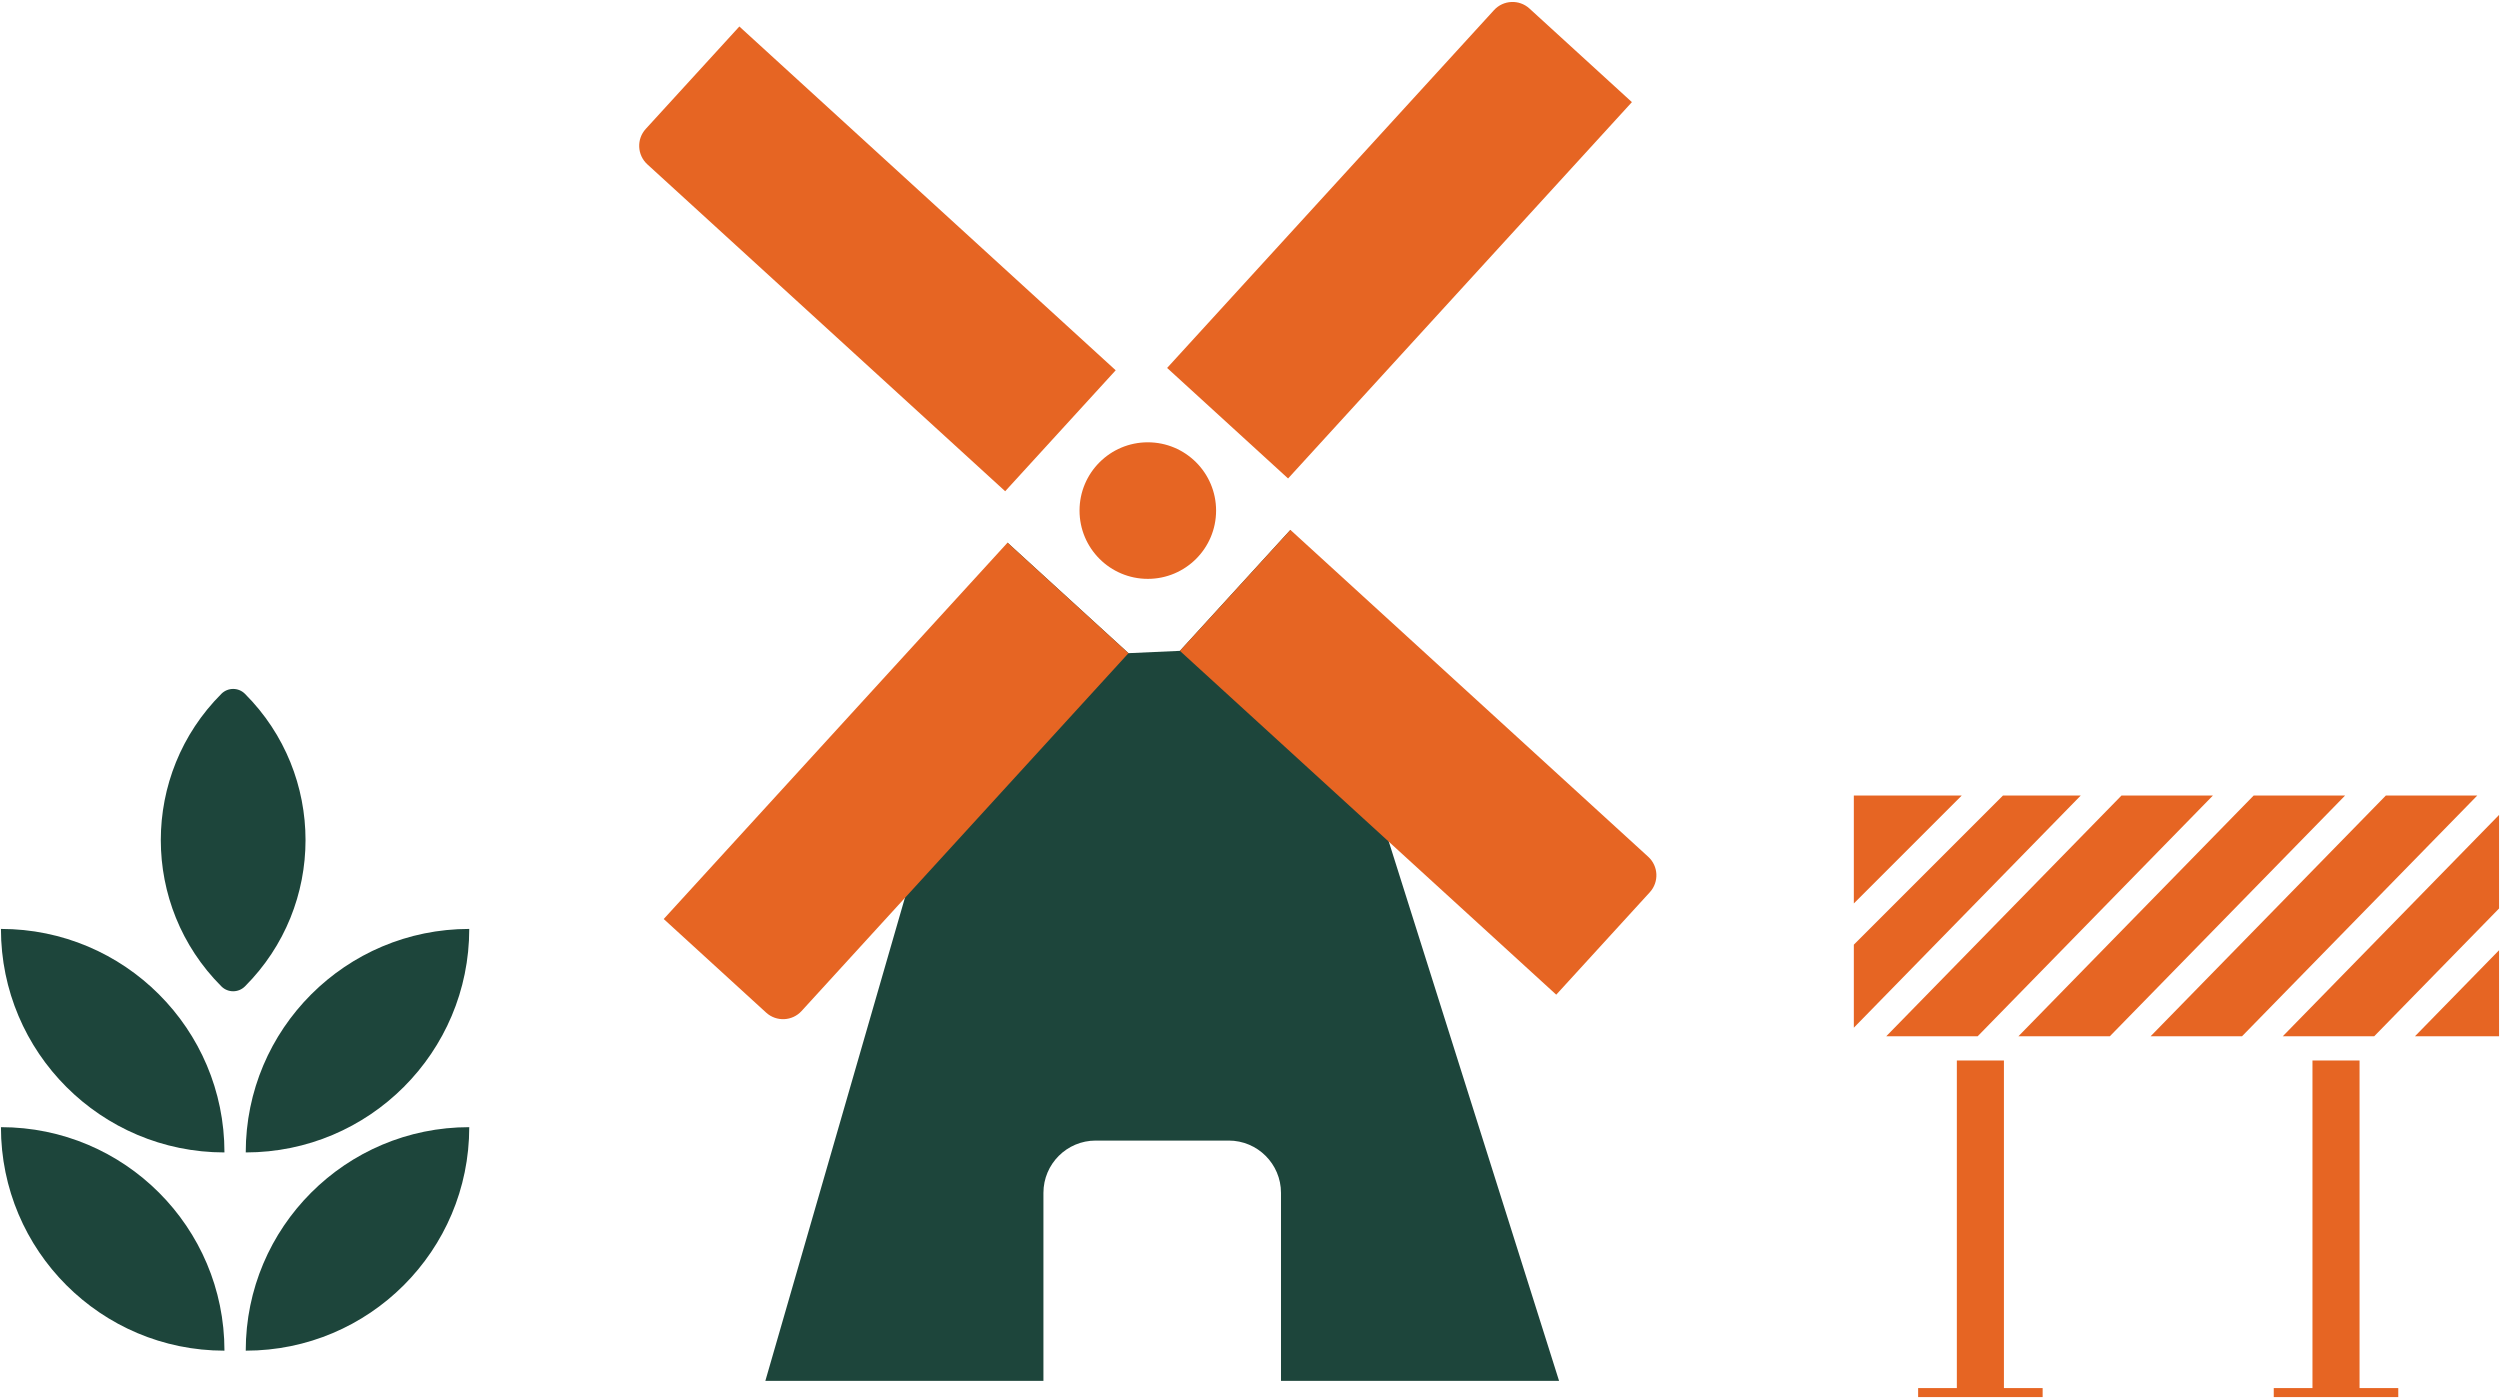 <?xml version="1.0" encoding="UTF-8"?>
<svg width="822px" height="460px" viewBox="0 0 822 460" version="1.1" xmlns="http://www.w3.org/2000/svg" xmlns:xlink="http://www.w3.org/1999/xlink">
    <title>Ziing_Agriculture &amp; Construction_Illustration_Web_2022</title>
    <g id="Page-1" stroke="none" stroke-width="1" fill="none" fill-rule="evenodd">
        <g id="Ziing_Agriculture-&amp;-Construction_Illustration_Web_2022" transform="translate(0.31, 0.645)" fill-rule="nonzero">
            <g id="Group" transform="translate(0, 225.877)" fill="#1D453B">
                <path d="M-1.42108547e-14,78.907 L-1.42108547e-14,78.907 C-1.42108547e-14,119.498 32.9,152.398 73.49,152.398 L73.49,152.398 C73.49,111.808 40.59,78.907 -1.42108547e-14,78.907 Z" id="Path"></path>
                <path d="M80.22,1.597 L80.22,1.597 C78.09,-0.532 74.63,-0.532 72.49,1.597 L72.49,1.597 C45.92,28.168 45.92,71.237 72.49,97.808 L72.49,97.808 C74.62,99.938 78.08,99.938 80.22,97.808 L80.22,97.808 C106.79,71.237 106.79,28.157 80.22,1.597 Z" id="Path"></path>
                <path d="M153.98,78.907 L153.98,78.907 C153.98,119.498 121.08,152.398 80.49,152.398 L80.49,152.398 C80.48,111.808 113.39,78.907 153.98,78.907 Z" id="Path"></path>
                <path d="M-1.42108547e-14,144.088 L-1.42108547e-14,144.088 L-1.42108547e-14,144.088 C-1.42108547e-14,184.678 32.9,217.577 73.49,217.577 C73.49,176.988 40.59,144.088 -1.42108547e-14,144.088 Z" id="Path"></path>
                <path d="M153.98,144.088 L153.98,144.088 L153.98,144.088 C153.98,184.678 121.08,217.577 80.49,217.577 C80.48,176.988 113.39,144.088 153.98,144.088 Z" id="Path"></path>
            </g>
            <g id="Group" transform="translate(609.23, 260.935)" fill="#E66523">
                <g transform="translate(21.14, 87.11)" id="Rectangle">
                    <rect x="12.73" y="0" width="15.48" height="109.18"></rect>
                    <rect x="-1.13686838e-13" y="107.71" width="40.94" height="2.96"></rect>
                    <rect x="129.66" y="0" width="15.48" height="109.18"></rect>
                    <rect x="116.93" y="107.71" width="40.94" height="2.96"></rect>
                </g>
                <g id="Path">
                    <polygon points="161.52 1.13686838e-13 131.46 1.13686838e-13 54.11 79.15 84.17 79.15"></polygon>
                    <polygon points="0 49.03 0 76.33 74.6 1.13686838e-13 49.03 1.13686838e-13"></polygon>
                    <polygon points="204.98 1.13686838e-13 174.92 1.13686838e-13 97.57 79.15 127.63 79.15"></polygon>
                    <polygon points="118.06 1.13686838e-13 88 1.13686838e-13 10.65 79.15 40.71 79.15"></polygon>
                    <polygon points="184.49 79.15 212.15 79.15 212.15 50.85"></polygon>
                    <polygon points="212.15 37.13 212.15 6.37 141.03 79.15 171.09 79.15"></polygon>
                    <polygon points="35.47 1.13686838e-13 0 1.13686838e-13 0 35.47"></polygon>
                </g>
            </g>
            <g id="Group" transform="translate(209.855, 0)">
                <path d="M132.915,391.565 C132.915,382.075 140.615,374.375 150.105,374.375 L193.835,374.375 C203.325,374.375 211.025,382.075 211.025,391.565 L211.025,453.385 L302.455,453.385 L214.115,173.585 L177.785,213.355 L160.875,214.115 L121.105,177.775 L41.485,453.375 L132.915,453.375 L132.915,391.565 Z" id="Path" fill="#1D453B"></path>
                <g fill="#E66523">
                    <circle id="Oval" cx="167.235" cy="167.235" r="22.45"></circle>
                    <g id="Path">
                        <path d="M326.405,32.935 L213.355,156.675 L173.585,120.335 L281.065,2.685 C284.135,-0.675 289.345,-0.915 292.715,2.155 L326.405,32.935 Z"></path>
                        <path d="M8.065,301.525 L121.105,177.785 L160.875,214.125 L53.395,331.775 C50.325,335.135 45.115,335.375 41.745,332.305 L8.065,301.525 Z"></path>
                        <g transform="translate(0, 8.065)">
                            <path d="M32.935,-5.68434189e-14 L156.675,113.04 L120.335,152.81 L2.685,45.33 C-0.675,42.26 -0.915,37.05 2.155,33.68 L32.935,-5.68434189e-14 Z"></path>
                            <path d="M301.525,318.34 L177.785,205.29 L214.125,165.52 L331.775,273 C335.135,276.07 335.375,281.28 332.305,284.65 L301.525,318.34 Z"></path>
                        </g>
                    </g>
                </g>
            </g>
        </g>
    </g>
</svg>